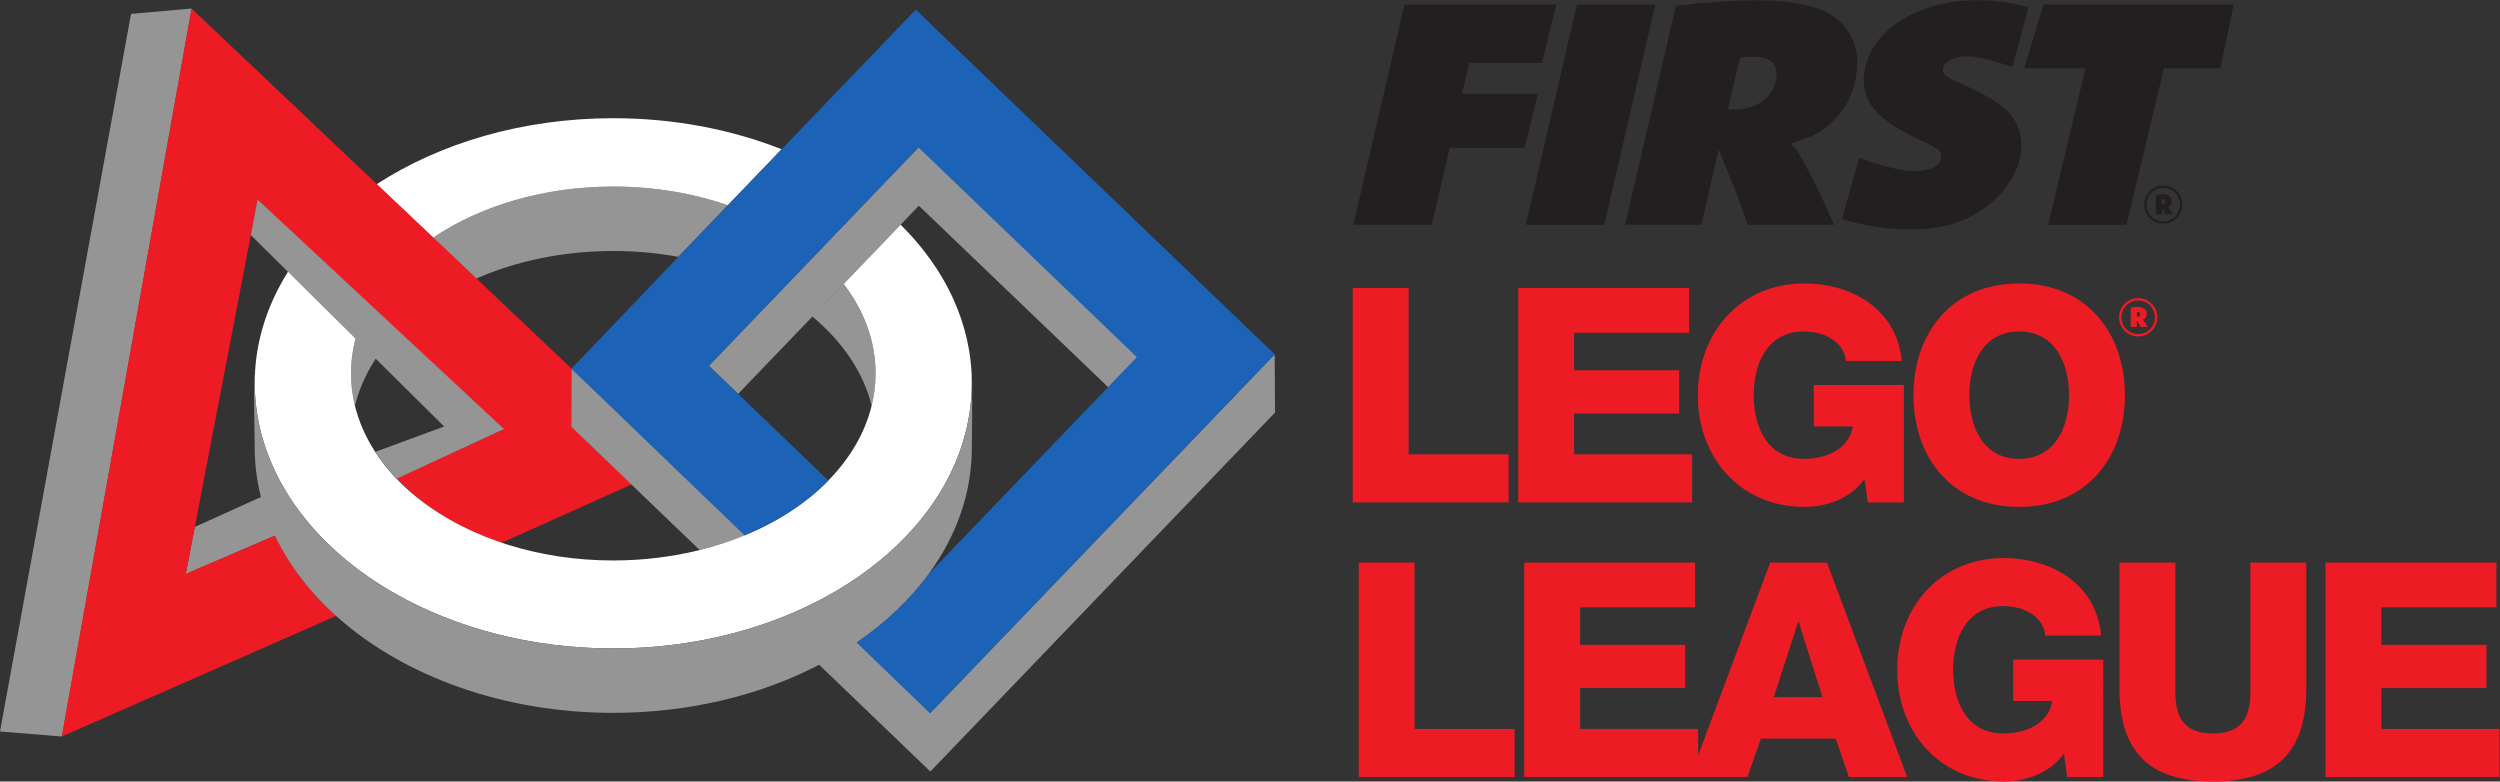 <?xml version="1.0" encoding="UTF-8" standalone="no"?>
<svg
   xmlns:dc="http://purl.org/dc/elements/1.1/"
   xmlns:cc="http://creativecommons.org/ns#"
   xmlns:rdf="http://www.w3.org/1999/02/22-rdf-syntax-ns#"
   xmlns:svg="http://www.w3.org/2000/svg"
   xmlns="http://www.w3.org/2000/svg"
   viewBox="0 0 194.2 60.707"
   height="60.707"
   width="194.2"
   xml:space="preserve"
   id="svg2"
   version="1.1"><rect x="0" y="0" width="194.2" height="60.707" fill="#333333" stroke="none"/><defs
     id="defs6" /><g
     transform="matrix(1.333,0,0,-1.333,0,60.707)"
     id="g10"><g
       transform="scale(0.1)"
       id="g12"><path
         id="path14"
         style="fill:#ed1c24;fill-opacity:1;fill-rule:nonzero;stroke:none"
         d="m 788.305,287.598 h 32.554 v -96.953 h 58.282 v -28.008 h -90.836 v 124.961" /><path
         id="path16"
         style="fill:#ed1c24;fill-opacity:1;fill-rule:nonzero;stroke:none"
         d="m 884.742,287.598 h 99.582 v -26.075 h -67.027 v -21.875 h 61.254 v -25.195 h -61.254 v -23.808 h 68.781 V 162.637 H 884.742 v 124.961" /><path
         id="path18"
         style="fill:#ed1c24;fill-opacity:1;fill-rule:nonzero;stroke:none"
         d="m 1109.46,162.637 h -21 l -1.92,13.652 c -8.58,-12.07 -23.28,-16.269 -34.83,-16.269 -37.81,0 -62.312,28.867 -62.312,65.097 0,36.231 24.502,65.117 62.312,65.117 25.9,0 53.55,-13.828 56.53,-45.156 h -32.56 c -1.05,10.664 -11.55,17.149 -24.67,17.149 -21,0 -29.06,-18.555 -29.06,-37.11 0,-18.554 8.06,-37.09 29.06,-37.09 16.1,0 26.95,7.52 28.7,18.887 h -22.75 v 24.16 h 52.5 v -68.437" /><path
         id="path20"
         style="fill:#ed1c24;fill-opacity:1;fill-rule:nonzero;stroke:none"
         d="m 1176.67,188.027 c 21,0 29.05,18.536 29.05,37.09 0,18.555 -8.05,37.11 -29.05,37.11 -21,0 -29.05,-18.555 -29.05,-37.11 0,-18.554 8.05,-37.09 29.05,-37.09 z m 0,102.207 c 39.38,0 61.61,-28.886 61.61,-65.117 0,-36.23 -22.23,-65.097 -61.61,-65.097 -39.38,0 -61.61,28.867 -61.61,65.097 0,36.231 22.23,65.117 61.61,65.117" /><path
         id="path22"
         style="fill:#ed1c24;fill-opacity:1;fill-rule:nonzero;stroke:none"
         d="m 791.801,127.578 h 32.554 V 30.625 h 58.282 V 2.617 H 791.801 V 127.578" /><path
         id="path24"
         style="fill:#ed1c24;fill-opacity:1;fill-rule:nonzero;stroke:none"
         d="M 888.238,127.578 H 987.82 V 101.504 H 920.793 V 79.629 h 61.254 V 54.434 H 920.793 V 30.625 h 68.781 V 2.617 H 888.238 V 127.578" /><path
         id="path26"
         style="fill:#ed1c24;fill-opacity:1;fill-rule:nonzero;stroke:none"
         d="m 1033.68,49.18 h 28.35 l -13.83,43.75 h -0.35 z m -2.1,78.398 h 33.07 L 1111.38,2.617 h -33.95 l -7.7,22.402 h -43.58 L 1018.28,2.617 H 984.844 L 1031.58,127.578" /><path
         id="path28"
         style="fill:#ed1c24;fill-opacity:1;fill-rule:nonzero;stroke:none"
         d="m 1225.67,2.617 h -21 l -1.93,13.652 C 1194.17,4.199 1179.46,0 1167.92,0 c -37.81,0 -62.31,28.867 -62.31,65.098 0,36.23 24.5,65.117 62.31,65.117 25.89,0 53.55,-13.828 56.52,-45.156 h -32.55 c -1.05,10.664 -11.55,17.148 -24.68,17.148 -21,0 -29.05,-18.555 -29.05,-37.109 0,-18.555 8.05,-37.09 29.05,-37.09 16.11,0 26.96,7.519 28.71,18.887 h -22.76 v 24.16 h 52.51 V 2.617" /><path
         id="path30"
         style="fill:#ed1c24;fill-opacity:1;fill-rule:nonzero;stroke:none"
         d="M 1343.98,54.258 C 1343.98,18.027 1327.35,0 1289.55,0 c -37.8,0 -54.43,18.027 -54.43,54.258 v 73.32 h 32.56 V 52.324 c 0,-16.094 5.94,-24.316 21.87,-24.316 15.93,0 21.88,8.223 21.88,24.316 v 75.254 h 32.55 V 54.258" /><path
         id="path32"
         style="fill:#ed1c24;fill-opacity:1;fill-rule:nonzero;stroke:none"
         d="m 1355.18,127.578 h 99.59 v -26.074 h -67.03 V 79.629 h 61.25 V 54.434 h -61.25 V 30.625 h 68.78 V 2.617 H 1355.18 V 127.578" /><path
         id="path34"
         style="fill:#959596;fill-opacity:1;fill-rule:nonzero;stroke:none"
         d="m 357.387,309.156 c 13.078,0 25.777,-1.195 37.902,-3.41 l 28.832,30.059 c -20.168,6.98 -42.808,10.894 -66.734,10.894 -40.688,0 -77.625,-11.336 -105.02,-29.808 L 277.5,293.078 c 23.238,10.188 50.582,16.078 79.887,16.078" /><path
         id="path36"
         style="fill:#ffffff;fill-opacity:1;fill-rule:nonzero;stroke:none"
         d="m 357.387,346.699 c 23.926,0 46.566,-3.914 66.734,-10.894 l 31.356,32.636 c -29.258,11.536 -62.625,18.086 -98.09,18.086 -52.86,0 -101.094,-14.543 -137.907,-38.484 l 32.887,-31.152 c 27.395,18.472 64.332,29.808 105.02,29.808" /><path
         id="path38"
         style="fill:#959596;fill-opacity:1;fill-rule:nonzero;stroke:none"
         d="m 206.832,218.984 c 2.637,10.774 7.504,20.996 14.219,30.442 l -12.633,12.765 c -2.5,-7.851 -3.887,-16.031 -3.887,-24.449 0,-6.394 0.801,-12.664 2.301,-18.758" /><path
         id="path40"
         style="fill:#959596;fill-opacity:1;fill-rule:nonzero;stroke:none"
         d="m 113.496,148.34 -5.305,-27.481 52.766,22.715 c -3.328,7.004 -3.984,16.133 -5.91,23.555 L 113.496,148.34" /><path
         id="path42"
         style="fill:#959596;fill-opacity:1;fill-rule:nonzero;stroke:none"
         d="M 76.367,447.324 0,29.152 36.117,26.211 111.734,450.465 76.367,447.324" /><path
         id="path44"
         style="fill:#ed1c24;fill-opacity:1;fill-rule:nonzero;stroke:none"
         d="m 333.16,206.691 v 33.805 l -55.465,52.582 -25.121,23.813 -32.898,31.152 L 111.605,450.469 35.965,26.211 196.016,96.562 C 180.082,110.645 168.789,125.656 160.398,143.34 l -52.097,-22.363 5.222,27.351 33.762,175.969 2.817,14.762 27.875,-28.067 35.871,-36.121 15.39,-15.516 63.309,-54.531 -61.449,-28.172 c 15.961,-15.949 34.867,-29.98 60.351,-37.922 l 76.676,34.434 -34.965,33.527" /><path
         id="path46"
         style="fill:#959596;fill-opacity:1;fill-rule:nonzero;stroke:none"
         d="m 507.934,218.984 c 1.488,6.094 2.308,12.364 2.308,18.758 0,18.899 -6.906,36.715 -18.793,52.211 l -18.203,-18.859 c 17.484,-14.551 29.902,-32.461 34.688,-52.11" /><path
         id="path48"
         style="fill:#959596;fill-opacity:1;fill-rule:nonzero;stroke:none"
         d="M 542.156,40 499.012,81.445 C 492.113,76.731 484.734,72.363 477.02,68.352 L 542.156,5.812 743.023,215.02 742.801,248.906 542.156,40" /><path
         id="path50"
         style="fill:#959596;fill-opacity:1;fill-rule:nonzero;stroke:none"
         d="m 395.785,180.508 -35.531,34.121 -27.188,25.969 -0.097,-33.907 38.226,-36.718 36.539,-35.102 c 9.286,2.309 18.168,5.238 26.52,8.703 l -38.469,36.934" /><path
         id="path52"
         style="fill:#959596;fill-opacity:1;fill-rule:nonzero;stroke:none"
         d="m 535.449,369.711 -28.594,-29.77 -31.539,-32.867 -21.503,-22.386 -40.747,-42.43 17.071,-16.391 43.347,45.149 18.133,18.879 33.211,34.578 10.621,11.062 110.453,-105.875 17.09,17.735 -127.543,122.316" /><path
         id="path54"
         style="fill:#ffffff;fill-opacity:1;fill-rule:nonzero;stroke:none"
         d="m 524.828,324.473 -33.211,-34.578 c 11.879,-15.489 18.625,-33.254 18.625,-52.153 0,-6.394 -0.82,-12.664 -2.308,-18.758 -3.875,-15.898 -12.586,-30.617 -25.012,-43.359 -12.723,-13.047 -29.336,-24.012 -48.668,-32.051 -8.352,-3.465 -17.234,-6.394 -26.52,-8.703 -15.757,-3.902 -32.699,-6.07 -50.347,-6.07 -21.735,0 -42.383,3.242 -61.098,9.07 -25.492,7.942 -47.355,20.695 -63.324,36.641 -5.832,5.812 -10.867,12.062 -15.02,18.652 -5.117,8.137 -8.902,16.777 -11.113,25.82 -1.5,6.094 -2.301,12.364 -2.301,18.758 0,8.418 1.387,16.598 3.887,24.449 l -38.141,38.61 c -13.968,-20.703 -21.851,-44.043 -21.851,-68.77 0,-6.355 0.594,-12.625 1.597,-18.769 2.446,-14.942 7.809,-29.207 15.602,-42.52 3.906,-6.687 8.445,-13.125 13.555,-19.289 13.422,-16.187 30.722,-30.398 51,-41.922 35.215,-20.039 79.312,-31.992 127.207,-31.992 33.511,0 65.148,5.84 93.203,16.203 8.515,3.144 16.683,6.707 24.5,10.653 18.082,9.152 34.133,20.332 47.527,33.125 22.477,21.464 37.485,47.414 42.129,75.742 1.012,6.144 1.586,12.414 1.586,18.769 0,34.672 -15.43,66.664 -41.504,92.442" /><path
         id="path56"
         style="fill:#1c63b7;fill-opacity:1;fill-rule:nonzero;stroke:none"
         d="m 395.605,180.254 38.34,-36.816 c 19.301,8.046 36.059,18.898 48.797,31.933 l -52.562,50.469 -17.067,16.387 40.524,42.203 21.484,22.386 31.555,32.875 28.601,29.77 L 662.508,247.301 645.434,229.512 541.195,120.969 C 530.215,105.93 515.977,92.578 499.141,81.055 L 541.973,39.727 742.84,248.926 533.641,449.785 l -78.348,-81.59 -31.352,-32.66 -28.859,-30.047 -62.016,-64.89 62.539,-60.344" /><path
         id="path58"
         style="fill:#959596;fill-opacity:1;fill-rule:nonzero;stroke:none"
         d="m 218.809,192.141 c 0,0 1,-1.653 1.117,-1.848 3.066,-4.871 7.285,-9.336 11.273,-13.801 l 62.492,28.891 -143.609,133.734 -3.914,-20.687 112.664,-111.555 -40.023,-14.734" /><path
         id="path60"
         style="fill:#959596;fill-opacity:1;fill-rule:nonzero;stroke:none"
         d="m 566.332,232.031 c 0,-6.355 -0.574,-12.625 -1.586,-18.769 -4.644,-28.328 -19.652,-54.278 -42.129,-75.742 -13.394,-12.793 -29.445,-23.973 -47.527,-33.125 -7.817,-3.946 -15.985,-7.508 -24.5,-10.653 -28.055,-10.363 -59.692,-16.203 -93.203,-16.203 -47.895,0 -91.992,11.953 -127.207,31.992 -20.278,11.524 -37.578,25.735 -51,41.922 -5.11,6.164 -9.649,12.602 -13.555,19.289 -7.793,13.313 -13.156,27.578 -15.602,42.52 -1.003,6.144 -1.597,12.414 -1.597,18.769 0,2.004 0.16,3.985 0.254,5.949 -0.02,0.106 -0.059,0.254 -0.067,0.348 -1.019,-6.148 -0.187,-37.488 -0.187,-43.855 0,-10.067 1.347,-19.91 3.844,-29.442 1.945,-7.453 4.605,-14.687 7.933,-21.691 8.391,-17.684 20.977,-33.906 36.922,-47.988 C 235.473,61.523 293.027,40 357.387,40 c 44.664,0 86.008,10.391 119.972,28.027 7.715,4.004 15.051,8.391 21.942,13.094 16.84,11.535 31.097,25.063 42.078,40.109 15.91,21.778 24.953,46.731 24.953,73.243 0,5.597 0.484,32.101 -0.055,42.636 -0.097,1.438 0.055,-3.25 0.055,-5.078" /><path
         id="path62"
         style="fill:#ed1c24;fill-opacity:1;fill-rule:nonzero;stroke:none"
         d="m 1245.7,270.883 c 0.99,0 1.54,0.469 1.54,1.367 0,0.871 -0.5,1.348 -1.51,1.348 -0.21,0 -0.25,0 -0.46,-0.039 v -2.637 c 0.16,-0.039 0.25,-0.039 0.43,-0.039 z m -4.01,5.351 c 0.56,0.039 0.64,0.071 1.76,0.157 1.14,0.089 1.61,0.136 2.07,0.136 3.67,0 5.48,-1.425 5.48,-4.14 0,-1.641 -0.69,-2.617 -2.15,-3.184 l -0.18,-0.058 c 0.12,-0.079 0.18,-0.118 0.22,-0.215 0.38,-0.332 1.67,-2.266 2.75,-4.043 h -4.18 c -0.85,1.593 -1.11,2.031 -2.19,3.828 v -3.828 h -3.58 z m 4.33,-15.488 c 5.43,0 9.76,4.356 9.76,9.738 0,5.438 -4.33,9.793 -9.76,9.793 -5.4,0 -9.76,-4.355 -9.76,-9.746 0,-5.468 4.31,-9.785 9.76,-9.785 z m 0,20.918 c 6.15,0 11.15,-4.969 11.15,-11.133 0,-6.199 -4.96,-11.16 -11.15,-11.16 -6.27,0 -11.15,4.871 -11.15,11.16 0,6.203 4.93,11.133 11.15,11.133" /><path
         id="path64"
         style="fill:#231f20;fill-opacity:1;fill-rule:nonzero;stroke:none"
         d="m 818.422,452.789 h 88.48 l -8.332,-34.074 h -42.406 l -4.195,-17.902 h 44.242 l -7.703,-31.567 H 844.84 l -10.485,-44.851 h -45.707 l 29.774,128.394" /><path
         id="path66"
         style="fill:#231f20;fill-opacity:1;fill-rule:nonzero;stroke:none"
         d="m 918.934,452.789 h 45.707 L 934.867,324.395 H 889.16 l 29.774,128.394" /><path
         id="path68"
         style="fill:#231f20;fill-opacity:1;fill-rule:nonzero;stroke:none"
         d="m 1010.36,391.57 c 14.67,0 24.95,8.668 24.95,20.985 0,6.547 -4.82,9.816 -14.26,9.816 -2.73,0 -4.19,-0.191 -7.13,-0.769 L 1007,391.961 c 1.47,-0.195 1.68,-0.391 3.36,-0.391 z m -33.758,60.446 2.933,0.386 c 14.676,1.735 32.915,2.887 42.985,2.887 16.77,0 29.77,-1.926 39.63,-5.965 12.58,-5.199 20.13,-16.558 20.13,-30.222 0,-11.743 -3.99,-22.907 -11.54,-31.571 -6.5,-7.508 -12.37,-11.164 -24.53,-14.82 l -2.93,-0.965 c 1.25,-0.961 1.67,-1.348 2.3,-1.926 3.57,-4.043 14.26,-24.832 23.28,-45.425 h -50.33 c -6.49,18.285 -8.38,23.097 -16.98,43.886 l -10.066,-43.886 h -44.449 l 29.567,127.621" /><path
         id="path70"
         style="fill:#231f20;fill-opacity:1;fill-rule:nonzero;stroke:none"
         d="m 1190.79,452.789 h 110.9 l -7.75,-37.168 h -32.91 l -21.81,-91.226 h -45.71 l 21.81,91.226 h -35.68 l 11.15,37.168" /><path
         id="path72"
         style="fill:#231f20;fill-opacity:1;fill-rule:nonzero;stroke:none"
         d="m 1260.31,336.555 c 0.99,0 1.55,0.476 1.55,1.383 0,0.863 -0.51,1.335 -1.51,1.335 -0.21,0 -0.25,0 -0.47,-0.043 v -2.628 c 0.17,-0.047 0.26,-0.047 0.43,-0.047 z m -4.01,5.347 c 0.57,0.043 0.65,0.082 1.77,0.172 1.12,0.086 1.59,0.129 2.07,0.129 3.66,0 5.47,-1.422 5.47,-4.137 0,-1.636 -0.69,-2.628 -2.15,-3.191 l -0.17,-0.043 c 0.12,-0.086 0.17,-0.129 0.21,-0.215 0.39,-0.344 1.68,-2.285 2.76,-4.051 h -4.18 c -0.86,1.594 -1.12,2.028 -2.2,3.836 v -3.836 h -3.58 z m 4.31,-15.472 c 5.43,0 9.79,4.351 9.79,9.738 0,5.43 -4.36,9.785 -9.79,9.785 -5.38,0 -9.74,-4.355 -9.74,-9.742 0,-5.473 4.31,-9.781 9.74,-9.781 z m 0,20.902 c 6.17,0 11.17,-4.961 11.17,-11.121 0,-6.203 -4.96,-11.16 -11.17,-11.16 -6.25,0 -11.12,4.871 -11.12,11.16 0,6.207 4.92,11.121 11.12,11.121" /><path
         id="path74"
         style="fill:#231f20;fill-opacity:1;fill-rule:nonzero;stroke:none"
         d="m 1073.36,327.656 c 12.85,-3.816 26.9,-5.957 40.03,-5.957 17.82,0 31.45,4.039 43.19,12.512 13,9.238 21.39,23.48 21.39,36.379 0,8.664 -3.77,16.555 -10.48,22.14 -5.25,4.231 -10.7,7.508 -21.81,12.704 l -9.02,4.234 c -2.93,1.539 -4.4,3.078 -4.4,4.812 0,4.622 5.87,8.083 13.84,8.083 5.96,0 13.06,-1.731 26.64,-6.172 l 9.37,34.757 c -10.16,2.758 -20.05,4.141 -29.93,4.141 -37.32,0 -66.05,-20.402 -66.05,-46.777 0,-13.856 9.23,-23.676 32.29,-34.457 10.9,-5 12.79,-6.352 12.79,-9.817 0,-5.195 -5.66,-8.468 -14.89,-8.468 -8.17,0 -18.66,2.503 -32.92,7.699 l -0.01,-0.004 -10.03,-35.809" /></g></g></svg>